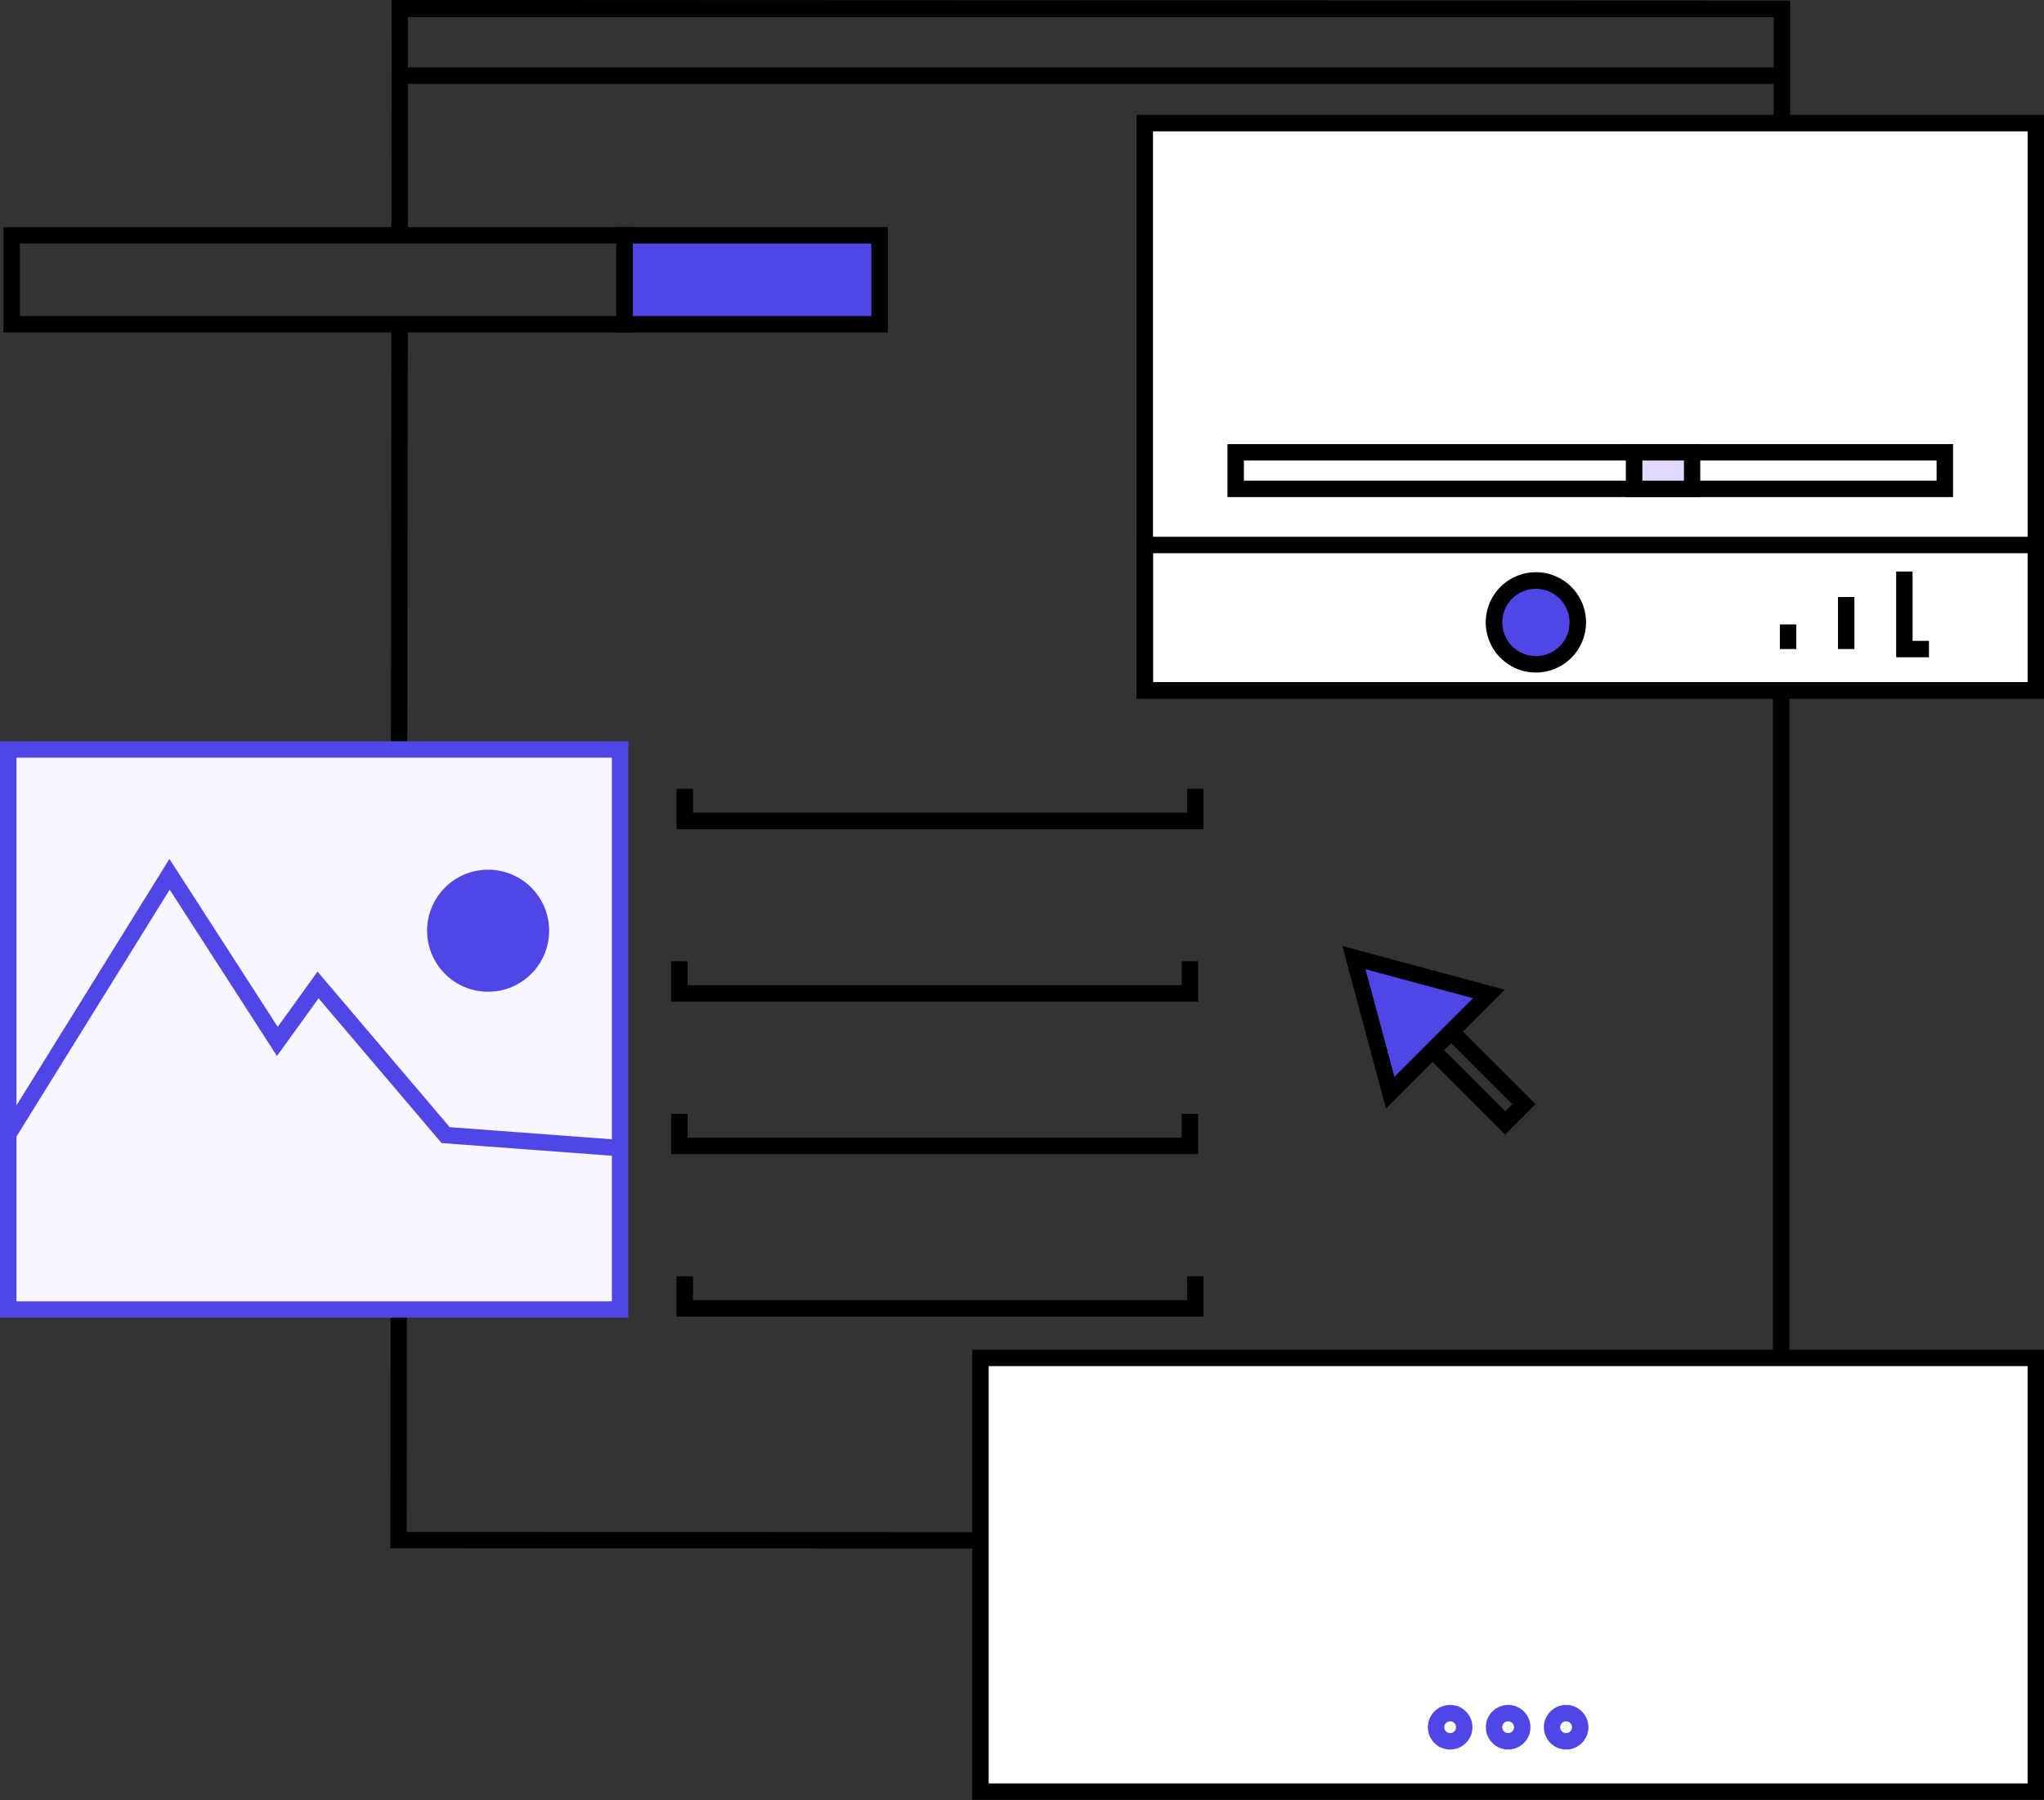 <svg width="134" height="118" viewBox="0 0 134 118" fill="none" xmlns="http://www.w3.org/2000/svg">
<rect x="0" y="0" width="134" height="118" fill="#333333" stroke="none"/>
<path d="M25.661 21.252L25.628 49.12L26.705 49.122L26.737 21.253L25.661 21.252Z" fill="black"/>
<path d="M64.277 101.493L25.588 101.475L25.602 85.829H26.678L26.666 100.401L64.278 100.419L64.277 101.493Z" fill="black"/>
<path d="M117.305 45.253H116.228V89H117.305V45.253Z" fill="black"/>
<path d="M26.738 15.425H25.661L25.674 0L117.361 0.04L117.354 8.263H116.278V1.12L26.741 1.08L26.738 15.425Z" fill="black"/>
<path d="M116.823 4.421H26.127V5.498H116.823V4.421Z" fill="black"/>
<path d="M116.823 0.049H26.127V1.126H116.823V0.049Z" fill="black"/>
<path d="M40.651 49.121H0.538V85.829H40.651V49.121Z" fill="#F9F6FF"/>
<path d="M41.19 86.366H0V48.584H41.19V86.366ZM1.08 85.291H40.114V49.659H1.08V85.291Z" fill="#4F46E5"/>
<path d="M78.901 54.343H44.356V51.698H45.433V53.267H77.826V51.698H78.903L78.901 54.343Z" fill="black"/>
<path d="M78.545 75.644H44V73H45.077V74.569H77.47V73H78.546L78.545 75.644Z" fill="black"/>
<path d="M78.545 65.644H44V63H45.077V64.569H77.47V63H78.546L78.545 65.644Z" fill="black"/>
<path d="M78.901 86.293H44.356V83.647H45.433V85.215H77.826V83.647H78.903L78.901 86.293Z" fill="black"/>
<path d="M133.462 8.071H75.046V45.253H133.462V8.071Z" fill="white"/>
<path d="M134 45.791H74.508V7.533H134V45.791ZM75.587 44.714H132.927V8.608H75.587V44.714Z" fill="black"/>
<path d="M134 45.791H74.508V35.18H134V45.791ZM75.587 44.714H132.927V36.257H75.587V44.714Z" fill="black"/>
<path d="M41.475 21.789H0.228V14.885H41.475V21.789ZM1.303 20.713H40.4V15.961H1.303V20.713Z" fill="black"/>
<path d="M57.664 15.424H40.949V21.253H57.664V15.424Z" fill="#4F46E5"/>
<path d="M58.202 21.789H40.411V14.885H58.202V21.789ZM41.486 20.713H57.125V15.961H41.486V20.713Z" fill="black"/>
<path d="M133.462 89H64.277V117.422H133.462V89Z" fill="white"/>
<path d="M134 117.96H63.739V88.462H134V117.96ZM64.816 116.886H132.925V89.537H64.816V116.886Z" fill="black"/>
<path d="M95.068 114.666C94.779 114.666 94.496 114.58 94.255 114.42C94.015 114.259 93.828 114.031 93.717 113.763C93.606 113.496 93.577 113.202 93.634 112.918C93.69 112.635 93.829 112.374 94.034 112.17C94.238 111.965 94.499 111.826 94.783 111.77C95.066 111.713 95.36 111.742 95.627 111.853C95.895 111.963 96.123 112.151 96.284 112.391C96.445 112.632 96.53 112.915 96.53 113.204C96.529 113.591 96.375 113.963 96.101 114.237C95.827 114.511 95.456 114.665 95.068 114.666V114.666ZM95.068 112.815C94.991 112.815 94.917 112.838 94.853 112.881C94.789 112.923 94.74 112.983 94.71 113.054C94.681 113.125 94.673 113.203 94.688 113.278C94.703 113.353 94.74 113.422 94.794 113.476C94.848 113.53 94.917 113.567 94.992 113.582C95.067 113.597 95.144 113.59 95.215 113.561C95.286 113.531 95.347 113.482 95.389 113.418C95.432 113.355 95.455 113.28 95.455 113.204C95.455 113.101 95.414 113.003 95.341 112.93C95.269 112.857 95.171 112.816 95.068 112.815V112.815Z" fill="#4F46E5"/>
<path d="M98.87 114.666C98.581 114.666 98.299 114.58 98.058 114.419C97.818 114.258 97.631 114.03 97.52 113.763C97.41 113.495 97.381 113.201 97.438 112.918C97.494 112.634 97.633 112.374 97.838 112.169C98.043 111.965 98.303 111.826 98.587 111.769C98.87 111.713 99.164 111.742 99.431 111.853C99.699 111.964 99.927 112.151 100.088 112.391C100.248 112.632 100.334 112.915 100.334 113.204C100.333 113.592 100.179 113.963 99.904 114.237C99.63 114.512 99.258 114.666 98.87 114.666V114.666ZM98.87 112.815C98.794 112.815 98.719 112.838 98.655 112.881C98.592 112.923 98.542 112.983 98.513 113.054C98.484 113.125 98.476 113.203 98.491 113.278C98.505 113.353 98.542 113.422 98.596 113.476C98.65 113.53 98.719 113.567 98.794 113.582C98.869 113.597 98.947 113.59 99.018 113.56C99.088 113.531 99.149 113.482 99.192 113.418C99.234 113.355 99.257 113.28 99.257 113.204C99.257 113.101 99.217 113.002 99.144 112.93C99.072 112.857 98.973 112.816 98.87 112.815Z" fill="#4F46E5"/>
<path d="M102.672 114.666C102.382 114.666 102.1 114.58 101.86 114.419C101.619 114.258 101.432 114.03 101.322 113.763C101.211 113.495 101.182 113.201 101.239 112.918C101.295 112.634 101.435 112.374 101.639 112.169C101.844 111.965 102.104 111.826 102.388 111.769C102.672 111.713 102.966 111.742 103.233 111.853C103.5 111.964 103.728 112.151 103.889 112.391C104.049 112.632 104.135 112.915 104.135 113.204C104.135 113.592 103.98 113.963 103.706 114.237C103.431 114.512 103.059 114.666 102.672 114.666V114.666ZM102.672 112.815C102.595 112.815 102.52 112.838 102.457 112.881C102.393 112.923 102.343 112.983 102.314 113.054C102.285 113.125 102.277 113.203 102.292 113.278C102.307 113.353 102.343 113.422 102.397 113.476C102.451 113.53 102.52 113.567 102.595 113.582C102.67 113.597 102.748 113.59 102.819 113.56C102.89 113.531 102.95 113.482 102.993 113.418C103.036 113.355 103.058 113.28 103.059 113.204C103.059 113.101 103.018 113.002 102.945 112.93C102.873 112.857 102.774 112.816 102.672 112.815Z" fill="#4F46E5"/>
<path d="M128.039 32.579H80.47V29.107H128.039V32.579ZM81.547 31.503H126.959V30.183H81.547V31.503Z" fill="black"/>
<path d="M110.927 29.645H107.126V32.041H110.927V29.645Z" fill="#E3D9FF"/>
<path d="M111.465 32.579H106.587V29.107H111.465V32.579ZM107.67 31.503H110.396V30.183H107.67V31.503Z" fill="black"/>
<path d="M100.689 43.541C102.205 43.541 103.434 42.312 103.434 40.795C103.434 39.279 102.205 38.05 100.689 38.05C99.173 38.05 97.945 39.279 97.945 40.795C97.945 42.312 99.173 43.541 100.689 43.541Z" fill="#4F46E5"/>
<path d="M100.689 44.079C100.039 44.079 99.403 43.886 98.862 43.525C98.321 43.164 97.9 42.65 97.651 42.049C97.402 41.448 97.337 40.787 97.464 40.149C97.591 39.511 97.904 38.925 98.364 38.465C98.824 38.005 99.41 37.692 100.048 37.565C100.686 37.438 101.347 37.503 101.948 37.752C102.549 38.001 103.063 38.422 103.424 38.963C103.785 39.504 103.978 40.14 103.978 40.79C103.978 41.663 103.632 42.499 103.015 43.116C102.398 43.733 101.562 44.079 100.689 44.079ZM100.689 38.589C100.253 38.59 99.827 38.72 99.465 38.962C99.102 39.205 98.82 39.55 98.653 39.953C98.487 40.356 98.443 40.799 98.528 41.227C98.614 41.655 98.824 42.047 99.132 42.356C99.441 42.664 99.834 42.874 100.262 42.959C100.69 43.044 101.133 43.001 101.536 42.834C101.939 42.667 102.283 42.384 102.526 42.022C102.768 41.659 102.898 41.233 102.898 40.797C102.897 40.211 102.664 39.65 102.25 39.236C101.836 38.822 101.275 38.59 100.689 38.589V38.589Z" fill="black"/>
<path d="M121.572 39.13H120.495V42.539H121.572V39.13Z" fill="black"/>
<path d="M117.76 40.927H116.684V42.539H117.76V40.927Z" fill="black"/>
<path d="M126.458 43.077H124.308V37.457H125.384V42.002H126.458V43.077Z" fill="black"/>
<path d="M88.73 62.779L97.722 65.193L91.261 71.738L88.73 62.779Z" fill="#4F46E5"/>
<path d="M90.864 72.652L88 62L98.653 64.868L90.864 72.652ZM89.518 63.524L91.415 70.576L96.569 65.422L89.518 63.524Z" fill="black"/>
<path d="M98.678 74.355L93.476 69.153L94.235 68.394L98.677 72.835L99.144 72.368L94.702 67.927L95.461 67.168L100.663 72.369L98.678 74.355Z" fill="black"/>
<path d="M32 65C34.209 65 36 63.209 36 61C36 58.791 34.209 57 32 57C29.791 57 28 58.791 28 61C28 63.209 29.791 65 32 65Z" fill="#4F46E5"/>
<path d="M40.612 75.786L28.951 74.918L20.885 65.431L18.157 69.211L11.124 58.308L0.961 74.679L0.047 74.111L11.107 56.297L18.207 67.302L20.817 63.681L29.482 73.875L40.693 74.713L40.612 75.786Z" fill="#4F46E5"/>
</svg>
